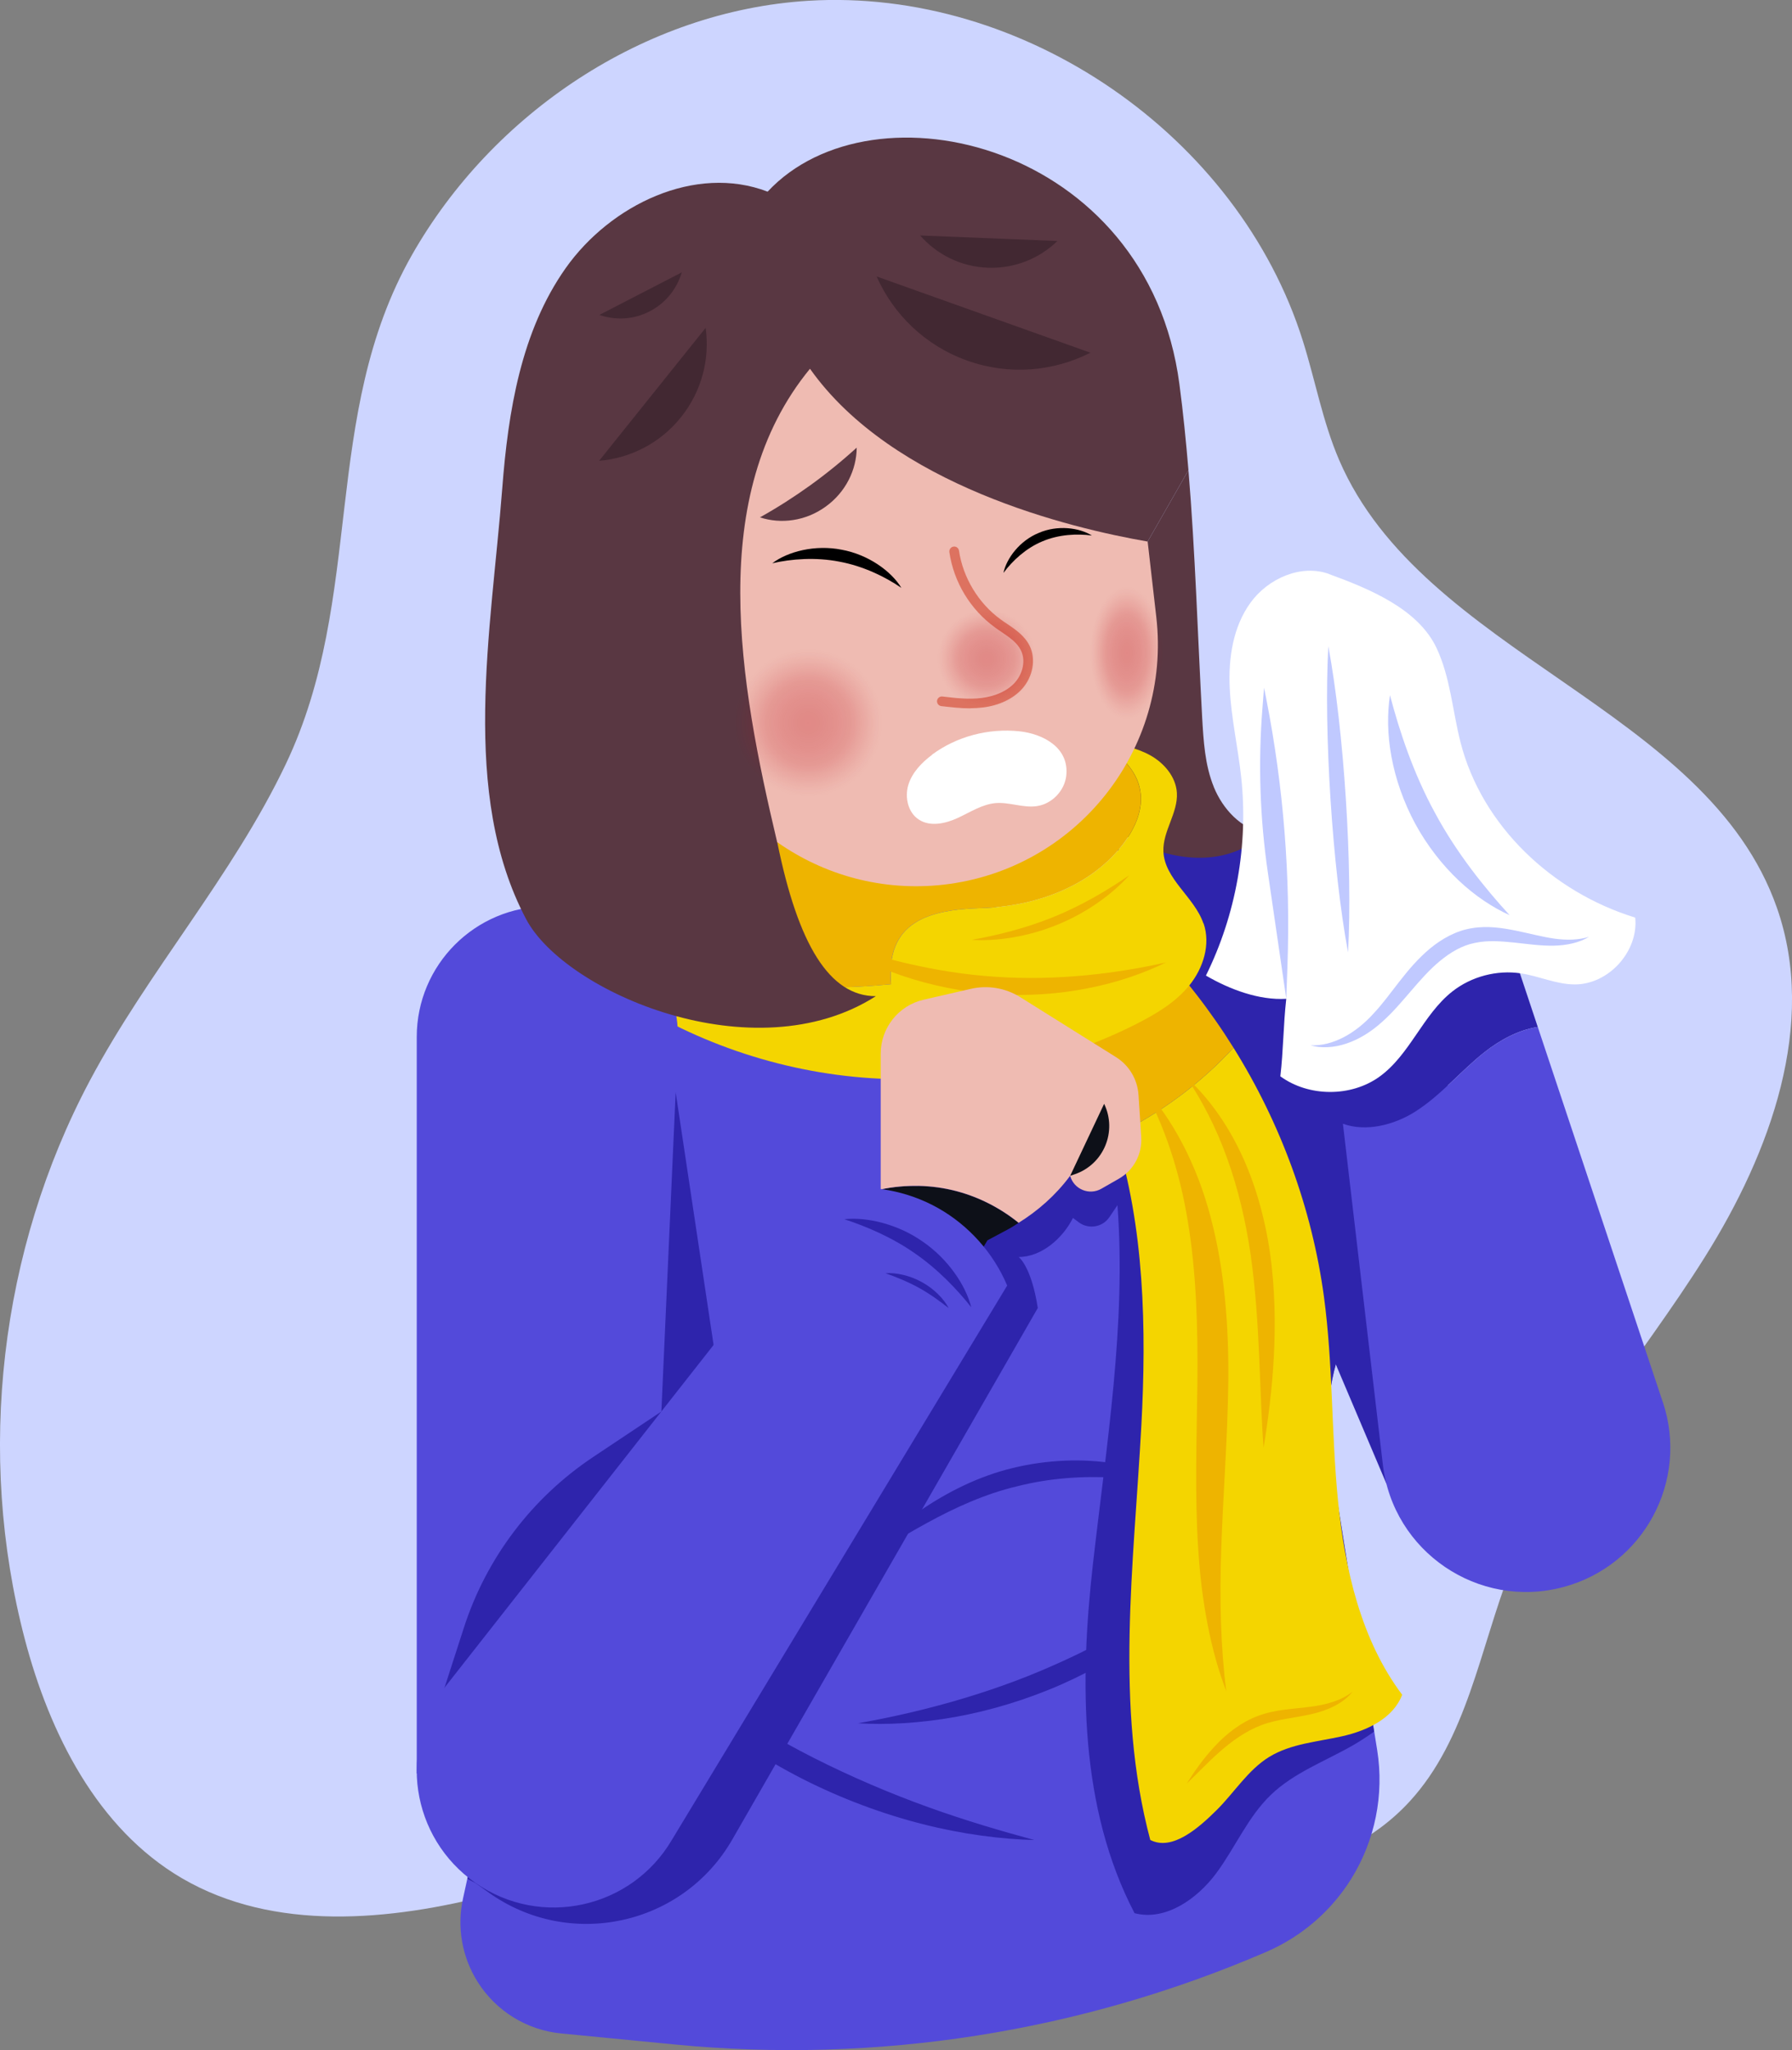 <svg xmlns="http://www.w3.org/2000/svg" xmlns:xlink="http://www.w3.org/1999/xlink" id="Ebene_2" viewBox="0 0 184.47 211.05"><rect x="0" y="0" width="184.47" height="211.05" fill="#808080" stroke="none"/><defs><style>.cls-1{fill:url(#radial-gradient-3);}.cls-1,.cls-2,.cls-3{opacity:.3;}.cls-2{fill:url(#radial-gradient-2);}.cls-4{fill:#593742;}.cls-5{fill:#534ada;}.cls-6{fill:#dd7260;}.cls-3{fill:url(#radial-gradient);}.cls-7{fill:#c0c9ff;}.cls-8{fill:#cdd5ff;}.cls-9{fill:#2e24ac;}.cls-10{fill:#eeb400;}.cls-11{fill:#0d1018;}.cls-12{fill:#fff;}.cls-13{fill:#efbbb2;}.cls-14{fill:#f4d500;}.cls-15{fill:#422832;}</style><radialGradient id="radial-gradient" cx="83.21" cy="74.41" fx="83.21" fy="74.41" r="8.75" gradientUnits="userSpaceOnUse"><stop offset="0" stop-color="#bd0e1a" stop-opacity=".95"></stop><stop offset=".12" stop-color="#bd0e1a" stop-opacity=".93"></stop><stop offset=".27" stop-color="#bd0e1a" stop-opacity=".85"></stop><stop offset=".41" stop-color="#bd0e1a" stop-opacity=".73"></stop><stop offset=".5" stop-color="#bd0e1a" stop-opacity=".65"></stop><stop offset=".51" stop-color="#bd0e1a" stop-opacity=".63"></stop><stop offset=".68" stop-color="#bd0e1a" stop-opacity=".29"></stop><stop offset=".8" stop-color="#bd0e1a" stop-opacity=".08"></stop><stop offset=".87" stop-color="#bd0e1a" stop-opacity="0"></stop></radialGradient><radialGradient id="radial-gradient-2" cx="125.86" cy="67.21" fx="125.86" fy="67.21" r="7.87" gradientTransform="translate(46.76) scale(.55 1)" xlink:href="#radial-gradient"></radialGradient><radialGradient id="radial-gradient-3" cx="101.57" cy="67.8" fx="101.57" fy="67.8" r="5.83" xlink:href="#radial-gradient"></radialGradient></defs><g id="OBJECT"><path class="cls-8" d="M83.2.08c22.15-1.36,44.27,13.85,50.92,35.02,1.28,4.07,2.04,8.32,3.73,12.25,8.63,20.07,37.86,25.48,45.07,46.11,4.18,11.94-.68,25.19-7.4,35.91-6.71,10.72-15.39,20.37-19.99,32.16-3.19,8.18-4.5,17.5-10.45,23.95-7.34,7.95-19.56,9.06-30.26,7.46-10.7-1.6-21.16-5.37-31.97-5.18-10.99.19-21.43,4.45-32.07,7.23-10.64,2.77-22.58,3.91-32.07-1.65-8.69-5.09-13.6-14.87-16.16-24.61C-2.46,149.64-.02,128.69,9.24,111.26c6.01-11.3,14.69-21.06,20.19-32.62,8.17-17.17,3.57-35.84,12.98-52.4C50.7,11.66,66.34,1.12,83.2.08Z"></path><path class="cls-5" d="M122.34,97.23l13.08,16.09c5.48,6.73,6.72,15.97,3.23,23.91h0c-1.79,4.07-2.37,8.57-1.67,12.97l4.79,29.97c.73,4.59-.22,9.29-2.67,13.24h0c-2.08,3.34-5.13,5.96-8.74,7.52h0c-19.16,8.27-40.1,11.55-60.86,9.54l-11.73-1.14c-3.54-.34-6.72-2.31-8.61-5.32h0c-1.6-2.55-2.14-5.62-1.5-8.56l5.5-25.16,3.19-65.5,19.87-16.5,46.13,8.93Z"></path><path class="cls-9" d="M138.65,137.24c3.49-7.95,2.25-17.18-3.23-23.91l-13.08-16.09-6.97-1.35-14.21,16.53-48.25,70.14-2.29-.6-2.5,11.46.83.43,1.32.95c8.33,5.98,20,3.46,25.11-5.43l31.45-54.72c-.67-4.33-1.97-5.25-1.97-5.25,2.35,0,4.54-1.92,5.59-4.02l.6.45c1.01.75,2.45.51,3.15-.53l.83-1.23c.92,12.23-1.14,24.72-2.52,36.91-1.38,12.18-1.39,25.1,4.28,35.97,3.18.83,6.44-1.46,8.4-4.1,1.96-2.64,3.26-5.8,5.63-8.08,2.39-2.3,5.62-3.47,8.5-5.13.73-.42,1.44-.89,2.13-1.38l-4.48-28.04c-.7-4.39-.12-8.89,1.67-12.97Z"></path><polygon class="cls-9" points="69.55 112.41 76.21 156.8 60.16 178.3 69.55 112.41"></polygon><path class="cls-9" d="M106.45,189.41c-3.29-.89-7.03-1.98-10.91-3.38-3.88-1.4-7.91-3.11-11.8-5.08-3.89-1.98-7.64-4.22-11.06-6.52-3.42-2.3-6.51-4.68-9.17-6.81,2.08,2.7,4.81,5.58,8.07,8.28,3.26,2.7,7.04,5.19,11.06,7.24,4.02,2.04,8.27,3.61,12.37,4.65,4.1,1.04,8.04,1.54,11.45,1.63h0s0,0,0,0Z"></path><path class="cls-9" d="M126.43,160.57c-4.68,3.62-11.03,7.83-17.98,10.86-6.92,3.09-14.31,4.95-20.14,5.97,2.95.18,6.4,0,10.02-.65,3.62-.65,7.39-1.79,10.98-3.37,3.58-1.59,6.97-3.61,9.89-5.84,2.92-2.23,5.37-4.66,7.23-6.96h0,0Z"></path><path class="cls-9" d="M123.47,153.73c-1.16-.68-2.48-1.33-3.93-1.86-1.46-.52-3.04-.94-4.72-1.2-3.34-.55-7.03-.41-10.56.45-3.54.85-6.82,2.52-9.58,4.42-2.77,1.9-5.1,3.96-7.06,5.81,4.68-2.64,10.47-6.79,17.1-8.35,6.61-1.68,13.63-.93,18.74.73h0Z"></path><polygon class="cls-9" points="115.03 87.46 132.61 85.58 160.99 130.8 158.33 163.83 142.72 152.74 115.03 87.46"></polygon><path class="cls-10" d="M126.98,107.86c-2.38-3.82-5.15-7.39-8.27-10.63-2.57,2.18-6.79,6.14-9.37,8.32,2.43,3.49,4.19,7.31,5.47,11.31,4.57-2.21,8.73-5.27,12.17-9Z"></path><path class="cls-14" d="M137.74,154.54c-.7-7-.51-14.07-1.45-21.04-1.23-9.08-4.46-17.87-9.31-25.64-3.44,3.73-7.6,6.79-12.17,9,3,9.42,3.22,19.92,2.68,29.93-.77,14.26-2.76,28.83.92,42.62,2.28,1.18,5.01-1.27,6.84-3.08,1.82-1.81,3.21-4.11,5.39-5.46,2.23-1.37,4.96-1.56,7.51-2.13s5.27-1.83,6.19-4.28c-4.23-5.62-5.9-12.93-6.6-19.92Z"></path><path class="cls-10" d="M126.24,174.13c-.57-4.4-.72-9.43-.52-14.8.18-5.37.64-11.1.72-16.93.07-5.83-.38-11.76-1.83-17.15-1.41-5.39-3.94-10.13-6.95-13.38,2.15,3.89,3.78,8.65,4.62,13.89.87,5.24,1.04,10.9.98,16.6-.07,5.71-.28,11.52.08,17,.33,5.48,1.3,10.63,2.91,14.77h0Z"></path><path class="cls-10" d="M130.08,149c.89-5.45,1.69-12.74.65-20.06-.53-3.64-1.55-7.24-3.06-10.37-1.49-3.14-3.48-5.78-5.53-7.65,1.55,2.3,3.02,5.09,4.15,8.23,1.14,3.13,1.96,6.57,2.46,10.07,1,7.02.89,14.24,1.32,19.77h0s0,0,0,0Z"></path><path class="cls-10" d="M139.2,174.17c-1.11.88-2.65,1.32-4.31,1.53-1.66.23-3.54.25-5.36.93-1.81.67-3.33,1.89-4.51,3.17-1.19,1.28-2.11,2.62-2.86,3.81,2.02-1.9,4.44-4.8,7.72-6.03,1.61-.61,3.44-.73,5.15-1.13,1.7-.38,3.3-1.15,4.17-2.27h0Z"></path><path class="cls-4" d="M124.95,81.01c-.92-2.26-1.06-4.74-1.2-7.18-.46-8.47-.71-16.98-1.41-25.43l-4.2,7.35-18.19,22.25c2.23.45,4.4,1.19,6.44,2.21,3.99,2.01,7.41,5.05,11.49,6.86s9.08,1.83,12.24-1.32c-2.4-.45-4.25-2.48-5.17-4.73Z"></path><path class="cls-10" d="M69.4,95.35c2.61,2.08,5.38,4.05,8.54,5.12,4.41,1.48,9.15,1.29,13.78.85-.56-6.4,3.77-7.68,9.32-7.84,5.55-.16,11.33-2.24,14.65-6.69,1.15-1.54,2-3.46,1.69-5.36-.36-2.22-2.2-3.91-4.17-4.97-.2-.11-.41-.19-.61-.29-14.07-2.5-29.28-5.59-43.04-2-2.51,5.28-4.4,10.79-5.43,16.46,1.63,1.7,3.43,3.25,5.27,4.72Z"></path><path class="cls-14" d="M123.88,95.06c-.93-2.73-4.03-4.57-4.12-7.45-.06-2.06,1.51-3.93,1.39-5.99-.1-1.65-1.31-3.07-2.75-3.87s-3.11-1.1-4.73-1.39c-.35-.06-.71-.13-1.06-.19.2.1.41.19.61.29,1.98,1.06,3.82,2.76,4.17,4.97.31,1.9-.54,3.81-1.69,5.36-3.33,4.45-9.1,6.53-14.65,6.69-5.55.16-9.88,1.44-9.32,7.84-4.63.43-9.37.63-13.78-.85-3.16-1.06-5.93-3.04-8.54-5.12-1.84-1.47-3.65-3.01-5.27-4.72-.67,3.7-.98,7.47-.85,11.29,7.77,5.29,16.98,8.46,26.36,9.07,9.38.61,18.92-1.33,27.31-5.57,2.03-1.03,4.04-2.22,5.48-3.99,1.43-1.77,2.2-4.22,1.46-6.37Z"></path><path class="cls-10" d="M120.04,99.07c-4.85,1.11-11.22,1.93-17.57,1.48-6.36-.4-12.55-2.08-17.21-3.82,2.07,1.39,4.66,2.71,7.6,3.71,2.93,1,6.2,1.67,9.49,1.9,3.3.22,6.62,0,9.66-.61,3.04-.59,5.79-1.56,8.03-2.66h0Z"></path><path class="cls-10" d="M116.22,90.12c-2.04,1.41-4.77,3.06-7.71,4.25-2.94,1.21-6.04,1.95-8.48,2.38,2.47.17,5.78-.3,8.82-1.56,3.05-1.23,5.74-3.22,7.38-5.07h0Z"></path><path class="cls-5" d="M42.9,106.75v75.8s24.01-11,24.01-11l2.87-64.2c.34-7.66-5.77-14.05-13.43-14.05h0c-7.43,0-13.45,6.02-13.45,13.45Z"></path><path class="cls-9" d="M68.08,145.31l-7.02,4.68c-6.3,4.2-11,10.4-13.32,17.61l-4.83,14.96,24.01-11,1.17-26.24Z"></path><path class="cls-11" d="M90.64,122.45l-2.49,4.1,10.75,5.75,2.75-4.62,2.1-1.12c.38-.2.74-.44,1.1-.67-1.86-1.51-4.04-2.64-6.36-3.25-2.56-.68-5.27-.73-7.86-.19Z"></path><path class="cls-13" d="M117.2,112.73c-.1-1.61-.97-3.07-2.34-3.92l-9.82-6.15c-1.53-.96-3.37-1.27-5.12-.86l-4.83,1.11c-2.59.59-4.43,2.9-4.43,5.56v13.97c2.57-.54,5.29-.49,7.84.19,2.32.62,4.49,1.74,6.36,3.25,2.02-1.26,3.81-2.85,5.24-4.76l.06-.08c.38,1.39,1.97,2.05,3.22,1.33l1.8-1.03c1.52-.87,2.41-2.53,2.3-4.28l-.28-4.34Z"></path><path class="cls-11" d="M110.16,121.05l3.5-7.42h0c1.37,2.84-.04,6.23-3.02,7.25l-.48.16Z"></path><path class="cls-5" d="M103.68,132.34c-1.41-3.35-3.96-6.2-7.12-7.98s-6.93-2.47-10.52-1.93l-40.13,51.11c-5.01,6.38-3.62,15.65,3.03,20.29h0c6.74,4.7,16.05,2.66,20.22-4.42l34.52-57.07Z"></path><path class="cls-9" d="M86.91,125.51h0c2.22.72,4.89,1.85,7.25,3.5,2.37,1.63,4.37,3.73,5.82,5.56h0c-.57-2.26-2.4-4.98-4.99-6.75-2.56-1.81-5.76-2.56-8.07-2.31Z"></path><path class="cls-9" d="M91.15,131.07h0c1.01.36,2.26.85,3.42,1.49,1.17.64,2.24,1.44,3.09,2.1h0c-.5-.95-1.52-2-2.77-2.68-1.24-.69-2.68-.99-3.74-.91Z"></path><path class="cls-9" d="M145.66,114.45c2.66-1.68,4.68-4.18,7.15-6.13,1.59-1.26,3.52-2.3,5.49-2.6l-4.14-12.43-18.25,2.5,2.33,19.89c2.35.86,5.23.15,7.42-1.23Z"></path><path class="cls-5" d="M171.17,144.34l-12.87-38.62c-1.97.31-3.9,1.34-5.49,2.6-2.46,1.95-4.49,4.45-7.15,6.13-2.19,1.38-5.07,2.09-7.42,1.23l4.11,35.08c1.05,8.98,9.83,14.95,18.57,12.62,8.27-2.2,12.96-10.92,10.26-19.03Z"></path><path class="cls-12" d="M136.82,59.09c-2.89-1.05-6.28.46-8.09,2.95-1.81,2.49-2.29,5.73-2.14,8.81.15,3.08.85,6.1,1.18,9.16.75,6.97-.53,14.14-3.63,20.42,2.44,1.42,5.46,2.56,8.27,2.39-.3,2.62-.3,5.36-.61,7.98,2.92,2.13,7.27,2.15,10.2.04,3.14-2.26,4.47-6.39,7.51-8.78,1.96-1.54,4.58-2.23,7.05-1.86,1.87.28,3.66,1.14,5.56,1.14,3.49,0,6.57-3.42,6.21-6.88-8.52-2.61-15.79-9.43-17.99-18.07-.82-3.23-1.04-6.65-2.45-9.66-1.89-4.04-6.88-6.1-11.07-7.63Z"></path><path class="cls-7" d="M132.41,102.82l.12-3.35c.33-9.23-.4-18.47-2.18-27.53l-.23-1.14-.17,2.19c-.44,5.6-.25,11.24.56,16.8l1.9,13.03Z"></path><path class="cls-7" d="M143.09,71.54h0c-.29,1.86-.28,4.07.15,6.37.42,2.3,1.26,4.69,2.45,6.9,1.2,2.2,2.75,4.2,4.45,5.81,1.7,1.61,3.55,2.82,5.26,3.59h0c-2.54-2.77-5.47-6.41-7.67-10.51-2.24-4.08-3.7-8.52-4.65-12.16Z"></path><path class="cls-7" d="M163.6,96.43c-1.1.35-2.32.37-3.57.2-1.25-.18-2.55-.53-3.95-.82-1.39-.28-2.93-.53-4.55-.26-1.63.25-3.12,1.1-4.33,2.1-2.47,2.06-3.96,4.73-5.82,6.7-1.8,1.99-4.14,3.36-6.48,3.26,1.11.32,2.44.25,3.72-.19,1.29-.43,2.53-1.21,3.62-2.19,2.2-1.95,3.83-4.53,6-6.31,1.08-.89,2.28-1.6,3.57-1.85,1.29-.29,2.69-.18,4.07-.04,1.38.15,2.76.35,4.1.32,1.34-.03,2.63-.32,3.61-.92h0Z"></path><path class="cls-7" d="M138.77,98.04c.49-8.77-.42-22.88-2.03-31.51-.49,8.77.42,22.88,2.03,31.51h0s0,0,0,0Z"></path><path class="cls-4" d="M122.34,48.4c-.25-2.96-.54-5.91-.93-8.85-3.25-24.75-31.5-31.5-42.39-19.82-7.45-2.86-16.17,1.35-20.78,7.86-4.6,6.51-5.93,14.75-6.54,22.71-1.12,14.59-4.38,31.38,2.46,44.32,4,7.57,23.5,15.93,36,7.93-4.75,0-8-5.25-10.15-15.86,1.84-5.25,8.22-8.92,13.78-9.17,2.06-.09,4.14.08,6.16.48l18.19-22.25,4.2-7.35Z"></path><path class="cls-15" d="M99.56,37.12c4.33,1.55,8.89,1.12,12.69-.81l-22.01-7.85c1.73,3.9,4.98,7.11,9.32,8.66Z"></path><path class="cls-15" d="M101.66,27.56c2.78.11,5.34-.95,7.19-2.75l-14.13-.57c1.7,1.94,4.16,3.21,6.94,3.32Z"></path><path class="cls-15" d="M70.1,42.95c2.16-2.69,2.98-6.03,2.54-9.2l-10.97,13.69c3.19-.27,6.27-1.79,8.43-4.49Z"></path><path class="cls-15" d="M66.88,32.05c1.67-.86,2.81-2.34,3.3-4.01l-8.48,4.38c1.64.57,3.51.5,5.18-.37Z"></path><path class="cls-13" d="M118.14,55.75c-7.91-1.37-26.24-5.75-34.76-17.79-10.73,13.08-7.28,32.29-3.38,48.73,4.81,3.39,10.84,5.1,17.15,4.38h0c13.65-1.57,23.44-13.9,21.88-27.55l-.89-7.77Z"></path><path class="cls-4" d="M85,52.15c2.07-1.49,3.18-3.81,3.19-6.07-3.03,2.76-6.38,5.18-9.96,7.18,2.16.71,4.7.39,6.77-1.11Z"></path><path d="M79.48,57.99h0c1.98-.46,4.49-.65,6.93-.17,2.44.45,4.71,1.55,6.38,2.7h0c-1.05-1.74-3.44-3.44-6.15-3.93-2.7-.54-5.54.17-7.16,1.41Z"></path><path d="M103.31,58.96h0c.9-1.22,2.3-2.53,3.99-3.23,1.69-.72,3.6-.81,5.1-.6-1.29-.81-3.53-1.11-5.47-.27-1.96.8-3.31,2.61-3.63,4.1Z"></path><path class="cls-6" d="M99.88,72.92c-1.01,0-2-.12-2.98-.23-.27-.03-.47-.28-.44-.55.03-.27.28-.47.55-.44,1.34.16,2.72.32,4.06.15,1.43-.18,2.64-.74,3.4-1.58.86-.96,1.12-2.32.62-3.33-.39-.8-1.18-1.33-2.02-1.9-.22-.15-.45-.3-.66-.46-2.52-1.83-4.23-4.65-4.68-7.74-.04-.27.15-.53.42-.57.28-.05.53.15.57.42.41,2.78,2.01,5.42,4.28,7.07.21.15.42.3.64.44.9.61,1.84,1.25,2.35,2.28.67,1.36.35,3.19-.78,4.44-.92,1.02-2.35,1.7-4.02,1.91-.44.05-.88.08-1.32.08Z"></path><path class="cls-12" d="M95.94,77.71c-1.07.8-2.05,1.82-2.44,3.1-.38,1.28-.03,2.85,1.1,3.57,1.18.76,2.75.4,4.02-.19s2.49-1.4,3.89-1.52c1.42-.11,2.84.53,4.25.31,1.53-.23,2.82-1.57,3-3.11.34-2.93-2.43-4.34-4.84-4.59-3.15-.33-6.43.52-8.98,2.41Z"></path><circle class="cls-3" cx="83.21" cy="74.41" r="8.75"></circle><ellipse class="cls-2" cx="115.77" cy="67.21" rx="4.31" ry="7.87"></ellipse><circle class="cls-1" cx="101.57" cy="67.8" r="5.83"></circle></g></svg>